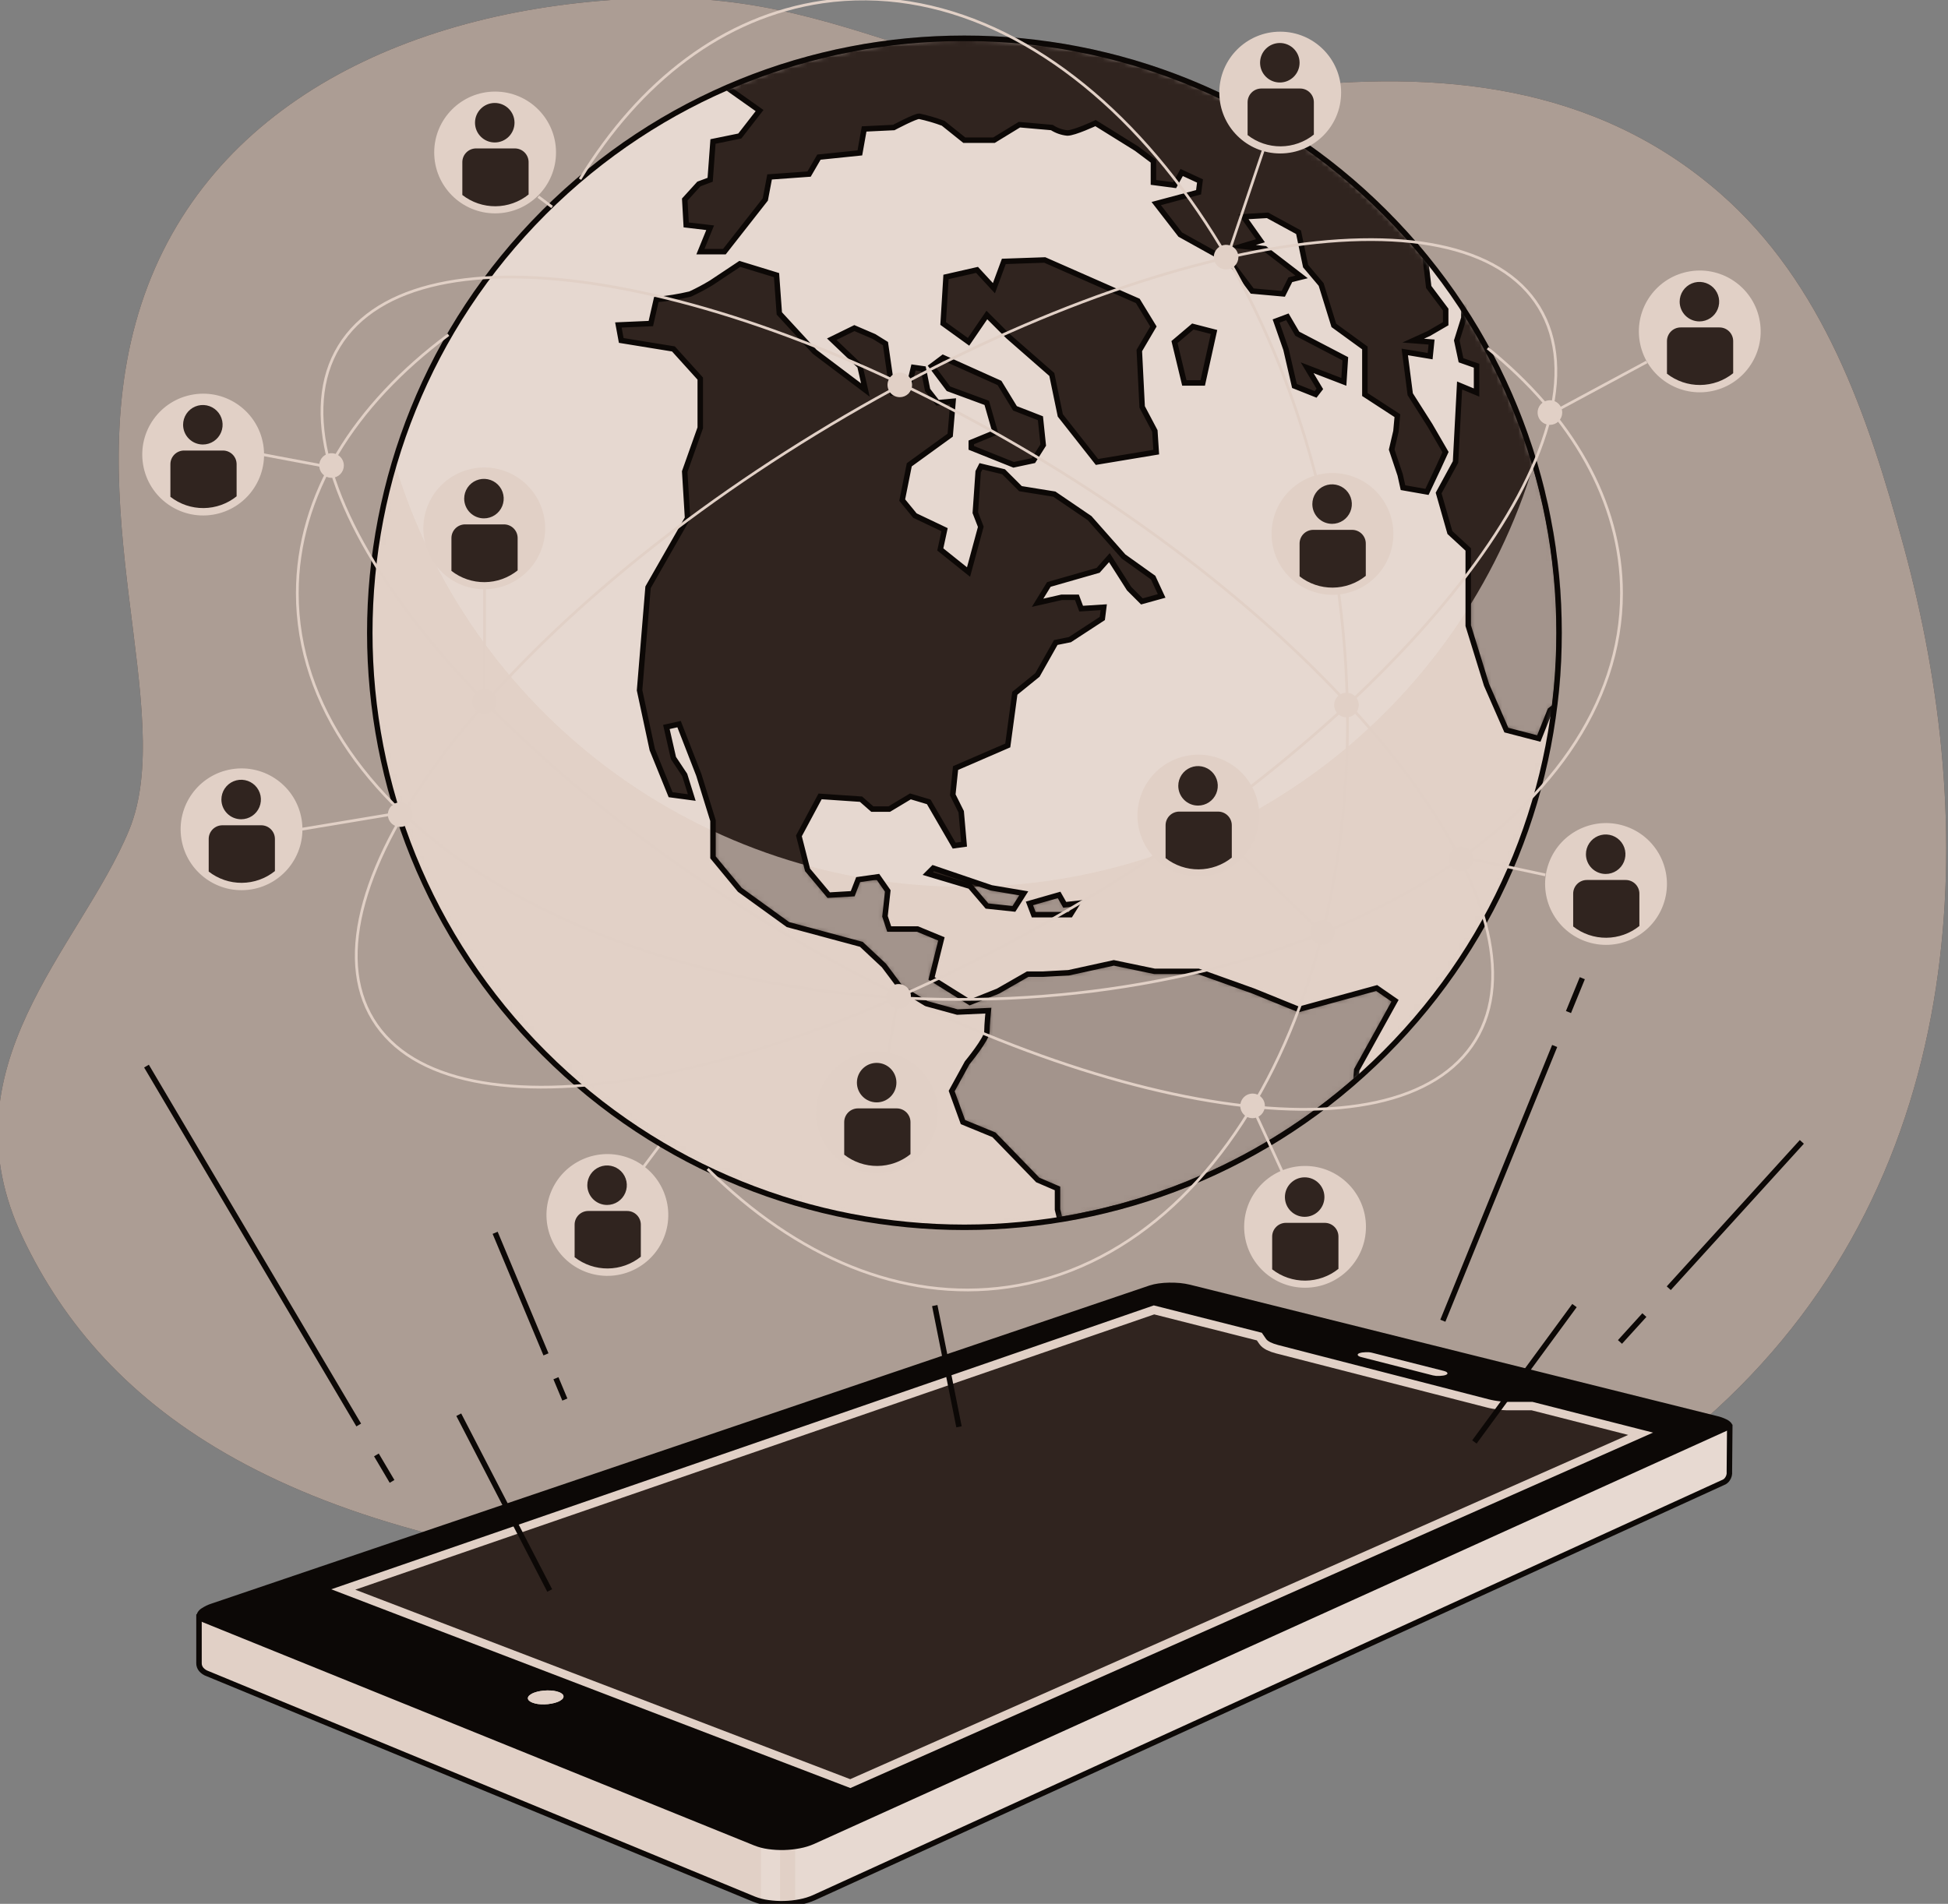 <svg width="356" height="348" viewBox="0 0 356 348" fill="none" xmlns="http://www.w3.org/2000/svg">
<rect x="0" y="0" width="356" height="348" fill="#808080" stroke="none"/>
<g clip-path="url(#clip0_877_1681)">
<path d="M353.801 180.49C357.911 153.49 354.971 125.69 347.801 99.49C341.361 75.98 333.241 51.84 314.341 35.33C291.441 15.33 262.851 12.72 233.831 16.11C176.401 22.8 160.001 -1.8 117.511 -0.31C75.021 1.18 37.751 19.07 25.821 55.6C13.891 92.13 32.531 130.15 23.581 151.76C14.631 173.37 -10.709 195 4.201 226.31C19.111 257.62 51.911 282.22 128.001 288.18C204.091 294.14 270.381 297.13 313.621 257.62C337.001 236.21 349.421 209.23 353.801 180.49Z" fill="#30241F"/>
<path opacity="0.7" d="M353.801 180.49C357.911 153.49 354.971 125.69 347.801 99.49C341.361 75.98 333.241 51.84 314.341 35.33C291.441 15.33 262.851 12.72 233.831 16.11C176.401 22.8 160.001 -1.8 117.511 -0.31C75.021 1.18 37.751 19.07 25.821 55.6C13.891 92.13 32.531 130.15 23.581 151.76C14.631 173.37 -10.709 195 4.201 226.31C19.111 257.62 51.911 282.22 128.001 288.18C204.091 294.14 270.381 297.13 313.621 257.62C337.001 236.21 349.421 209.23 353.801 180.49Z" fill="#E1D0C6"/>
<path d="M316.047 269L316.117 260.8L214.067 236L36.367 295.46V304C36.36 304.411 36.498 304.811 36.758 305.13C37.069 305.495 37.473 305.768 37.928 305.92L137.827 347.15C138.645 347.469 139.498 347.687 140.367 347.8C142.309 348.077 144.283 348.026 146.207 347.65C147.088 347.486 147.947 347.221 148.767 346.86L314.857 271C315.203 270.879 315.498 270.647 315.697 270.34C315.97 269.949 316.094 269.474 316.047 269Z" fill="#E1D0C6"/>
<mask id="mask0_877_1681" style="mask-type:luminance" maskUnits="userSpaceOnUse" x="36" y="236" width="281" height="112">
<path d="M316.047 269L316.117 260.8L214.067 236L36.367 295.46V304C36.36 304.411 36.498 304.811 36.758 305.13C37.069 305.495 37.473 305.768 37.928 305.92L137.827 347.15C138.645 347.469 139.498 347.687 140.367 347.8C142.309 348.077 144.283 348.026 146.207 347.65C147.088 347.486 147.947 347.221 148.767 346.86L314.857 271C315.203 270.879 315.498 270.647 315.697 270.34C315.97 269.949 316.094 269.474 316.047 269Z" fill="white"/>
</mask>
<g mask="url(#mask0_877_1681)">
<path opacity="0.2" d="M315.699 270.36C315.969 269.972 316.093 269.501 316.049 269.03L316.119 260.83L214.069 236L145.309 259V347.76C145.609 347.76 145.919 347.68 146.209 347.62C147.089 347.456 147.949 347.191 148.769 346.83L314.859 271C315.201 270.884 315.496 270.659 315.699 270.36Z" fill="white"/>
<path opacity="0.2" d="M142.558 348.13V334.36H139.078V347.7C140.208 348.028 141.383 348.174 142.558 348.13Z" fill="white"/>
</g>
<path d="M316.047 269L316.117 260.8L214.067 236L36.367 295.46V304C36.36 304.411 36.498 304.811 36.758 305.13C37.069 305.495 37.473 305.768 37.928 305.92L137.827 347.15C138.645 347.469 139.498 347.687 140.367 347.8C142.309 348.077 144.283 348.026 146.207 347.65C147.088 347.486 147.947 347.221 148.767 346.86L314.857 271C315.203 270.879 315.498 270.647 315.697 270.34C315.97 269.949 316.094 269.474 316.047 269Z" stroke="#0C0806" stroke-miterlimit="10"/>
<path d="M263.841 250.61L250.771 247.3C250.577 247.25 250.38 247.216 250.181 247.2C249.971 247.2 249.751 247.2 249.541 247.2C249.34 247.206 249.14 247.223 248.941 247.25C248.774 247.276 248.61 247.316 248.451 247.37C248.34 247.404 248.24 247.466 248.161 247.55C248.145 247.579 248.137 247.612 248.137 247.645C248.137 247.678 248.145 247.711 248.161 247.74C248.208 247.825 248.282 247.892 248.371 247.93C248.509 248.005 248.657 248.059 248.811 248.09L261.881 251.43C262.082 251.475 262.286 251.508 262.491 251.53H263.141C263.345 251.521 263.549 251.501 263.751 251.47C263.918 251.447 264.082 251.407 264.241 251.35C264.346 251.312 264.442 251.25 264.521 251.17C264.539 251.14 264.549 251.106 264.549 251.07C264.549 251.035 264.539 251 264.521 250.97C264.468 250.884 264.391 250.815 264.301 250.77C264.157 250.701 264.006 250.648 263.851 250.61" fill="#E1D0C6"/>
<path d="M302.129 261.9L280.079 256.28H276.469C276.069 256.28 275.679 256.28 275.289 256.28C274.899 256.28 274.509 256.23 274.139 256.18C273.769 256.13 273.389 256.08 273.029 256.02C272.669 255.96 272.339 255.88 272.029 255.8L233.579 245.93L232.799 245.69C232.559 245.6 232.349 245.51 232.159 245.42C231.991 245.333 231.831 245.232 231.679 245.12C231.564 245.032 231.463 244.928 231.379 244.81L230.609 243.69L210.869 238.69L60.539 290.5L155.419 326.83L302.129 261.9Z" fill="#30241F" stroke="#E1D0C6" stroke-width="3" stroke-miterlimit="10"/>
<path d="M316.409 260.13C316.162 259.827 315.847 259.587 315.489 259.43C314.944 259.165 314.37 258.963 313.779 258.83L217.489 234.83C216.884 234.685 216.269 234.581 215.649 234.52C214.984 234.462 214.316 234.439 213.649 234.45C213 234.458 212.352 234.508 211.709 234.6C211.152 234.675 210.604 234.799 210.069 234.97L38.669 293.11C38.036 293.311 37.434 293.597 36.879 293.96C36.503 294.178 36.203 294.506 36.019 294.9C35.955 295.05 35.932 295.215 35.953 295.377C35.974 295.538 36.038 295.692 36.139 295.82C36.444 296.189 36.846 296.466 37.299 296.62L137.839 337.33C138.656 337.652 139.509 337.874 140.379 337.99C142.32 338.267 144.294 338.216 146.219 337.84C147.1 337.676 147.959 337.411 148.779 337.05L315.649 261.49C315.996 261.362 316.294 261.128 316.499 260.82C316.548 260.708 316.565 260.584 316.549 260.463C316.533 260.341 316.485 260.226 316.409 260.13ZM155.409 326.83L60.539 290.5L210.859 238.61L230.599 243.61L231.369 244.73C231.453 244.848 231.554 244.952 231.669 245.04C231.821 245.153 231.981 245.253 232.149 245.34C232.339 245.43 232.549 245.52 232.789 245.61L233.569 245.85L271.999 255.76C272.319 255.84 272.659 255.92 272.999 255.98C273.339 256.04 273.729 256.1 274.109 256.14C274.489 256.18 274.869 256.22 275.259 256.24C275.649 256.26 276.039 256.24 276.439 256.24H280.049L302.099 261.86L155.409 326.83ZM248.149 247.52C248.228 247.436 248.328 247.374 248.439 247.34C248.599 247.286 248.763 247.246 248.929 247.22C249.128 247.193 249.328 247.176 249.529 247.17C249.739 247.17 249.959 247.17 250.169 247.17C250.368 247.186 250.566 247.22 250.759 247.27L263.829 250.58C263.984 250.618 264.135 250.671 264.279 250.74C264.37 250.785 264.446 250.854 264.499 250.94C264.518 250.97 264.527 251.005 264.527 251.04C264.527 251.075 264.518 251.11 264.499 251.14C264.42 251.22 264.325 251.282 264.219 251.32C264.06 251.377 263.896 251.417 263.729 251.44C263.527 251.471 263.323 251.491 263.119 251.5H262.469C262.264 251.478 262.06 251.445 261.859 251.4L248.789 248.06C248.635 248.029 248.487 247.975 248.349 247.9C248.26 247.862 248.186 247.795 248.139 247.71C248.126 247.679 248.121 247.646 248.125 247.613C248.128 247.579 248.14 247.548 248.159 247.52H248.149ZM102.669 310.66C102.435 310.848 102.171 310.997 101.889 311.1C101.523 311.237 101.145 311.337 100.759 311.4C100.347 311.479 99.929 311.522 99.509 311.53C99.101 311.541 98.694 311.521 98.289 311.47C97.947 311.42 97.612 311.333 97.289 311.21C97.045 311.122 96.823 310.983 96.639 310.8C96.58 310.738 96.535 310.664 96.507 310.583C96.48 310.502 96.47 310.415 96.479 310.33C96.528 310.136 96.645 309.966 96.809 309.85C97.041 309.658 97.305 309.509 97.589 309.41C97.955 309.274 98.334 309.173 98.719 309.11C99.129 309.039 99.543 308.999 99.959 308.99C100.363 308.98 100.768 309 101.169 309.05C101.51 309.098 101.845 309.182 102.169 309.3C102.413 309.382 102.636 309.519 102.819 309.7C102.883 309.759 102.932 309.832 102.962 309.914C102.991 309.996 103.001 310.084 102.989 310.17C102.946 310.367 102.832 310.542 102.669 310.66Z" fill="#0C0806"/>
<path d="M102.158 309.3C101.835 309.182 101.499 309.098 101.158 309.05C100.757 309 100.352 308.979 99.948 308.99C99.532 308.999 99.118 309.039 98.708 309.11C98.323 309.173 97.944 309.274 97.578 309.41C97.294 309.509 97.03 309.658 96.798 309.85C96.634 309.966 96.517 310.136 96.468 310.33C96.459 310.415 96.469 310.502 96.496 310.583C96.524 310.664 96.569 310.738 96.628 310.8C96.812 310.982 97.034 311.122 97.278 311.21C97.601 311.333 97.936 311.42 98.278 311.47C98.683 311.521 99.091 311.541 99.498 311.53C99.918 311.522 100.336 311.478 100.748 311.4C101.134 311.337 101.512 311.237 101.878 311.1C102.16 310.997 102.424 310.848 102.658 310.66C102.818 310.54 102.928 310.366 102.968 310.17C102.98 310.084 102.97 309.996 102.941 309.914C102.911 309.832 102.862 309.759 102.798 309.7C102.615 309.519 102.392 309.382 102.148 309.3" fill="#E1D0C6"/>
<path d="M68.789 265.94L71.649 270.78" stroke="#0C0806" stroke-miterlimit="10"/>
<path d="M26.77 194.87L65.559 260.47" stroke="#0C0806" stroke-miterlimit="10"/>
<path d="M101.598 251.92L103.228 255.82" stroke="#0C0806" stroke-miterlimit="10"/>
<path d="M90.488 225.34L99.778 247.56" stroke="#0C0806" stroke-miterlimit="10"/>
<path d="M284.12 191.19L263.68 241.41" stroke="#0C0806" stroke-miterlimit="10"/>
<path d="M289.171 178.8L286.641 184.99" stroke="#0C0806" stroke-miterlimit="10"/>
<path d="M300.511 240.38L296.051 245.29" stroke="#0C0806" stroke-miterlimit="10"/>
<path d="M329.289 208.72L304.969 235.47" stroke="#0C0806" stroke-miterlimit="10"/>
<path d="M83.84 258.59L100.46 290.72" stroke="#0C0806" stroke-miterlimit="10"/>
<path d="M287.739 238.64L269.449 263.57" stroke="#0C0806" stroke-miterlimit="10"/>
<path d="M170.828 238.64L175.258 260.8" stroke="#0C0806" stroke-miterlimit="10"/>
<path d="M90.482 38.75C96.49 38.75 101.362 33.879 101.362 27.87C101.362 21.861 96.49 16.99 90.482 16.99C84.473 16.99 79.602 21.861 79.602 27.87C79.602 33.879 84.473 38.75 90.482 38.75Z" fill="#E1D0C6" stroke="#E1D0C6" stroke-width="0.5" stroke-miterlimit="10"/>
<path d="M94.092 27.13H87.002C86.337 27.13 85.698 27.395 85.227 27.866C84.757 28.336 84.492 28.975 84.492 29.64V35.64C86.226 36.991 88.365 37.717 90.563 37.701C92.761 37.684 94.889 36.927 96.602 35.55V29.69C96.609 29.357 96.549 29.025 96.426 28.715C96.302 28.404 96.119 28.122 95.885 27.883C95.651 27.645 95.372 27.455 95.064 27.326C94.757 27.197 94.426 27.13 94.092 27.13Z" fill="#30241F"/>
<path d="M90.419 26.04C92.412 26.04 94.029 24.424 94.029 22.43C94.029 20.437 92.412 18.82 90.419 18.82C88.425 18.82 86.809 20.437 86.809 22.43C86.809 24.424 88.425 26.04 90.419 26.04Z" fill="#30241F"/>
<path d="M121.134 226.039C123.32 220.442 120.556 214.133 114.959 211.946C109.362 209.759 103.052 212.524 100.866 218.121C98.679 223.718 101.443 230.027 107.04 232.214C112.637 234.401 118.947 231.636 121.134 226.039Z" fill="#E1D0C6" stroke="#E1D0C6" stroke-width="0.5" stroke-miterlimit="10"/>
<path d="M114.612 221.35H107.512C106.849 221.35 106.213 221.613 105.744 222.082C105.275 222.551 105.012 223.187 105.012 223.85V229.8C106.744 231.15 108.881 231.876 111.077 231.859C113.273 231.843 115.4 231.086 117.112 229.71V223.85C117.112 223.187 116.848 222.551 116.379 222.082C115.911 221.613 115.275 221.35 114.612 221.35Z" fill="#30241F"/>
<path d="M110.942 220.25C111.656 220.25 112.354 220.039 112.948 219.642C113.541 219.245 114.004 218.681 114.277 218.022C114.55 217.362 114.622 216.636 114.483 215.936C114.343 215.236 114 214.592 113.495 214.088C112.99 213.583 112.347 213.239 111.646 213.1C110.946 212.96 110.22 213.032 109.561 213.305C108.901 213.578 108.337 214.041 107.94 214.635C107.544 215.228 107.332 215.926 107.332 216.64C107.332 217.114 107.425 217.584 107.607 218.022C107.788 218.46 108.054 218.858 108.389 219.193C108.725 219.528 109.123 219.794 109.561 219.975C109.999 220.157 110.468 220.25 110.942 220.25Z" fill="#30241F"/>
<path d="M253.09 192.506C295.529 150.068 295.529 81.262 253.09 38.824C210.652 -3.615 141.846 -3.615 99.408 38.824C56.969 81.262 56.969 150.068 99.408 192.506C141.846 234.945 210.652 234.945 253.09 192.506Z" fill="#E1D0C6"/>
<mask id="mask1_877_1681" style="mask-type:luminance" maskUnits="userSpaceOnUse" x="67" y="6" width="218" height="219">
<path d="M253.09 192.506C295.529 150.068 295.529 81.262 253.09 38.824C210.652 -3.615 141.846 -3.615 99.408 38.824C56.969 81.262 56.969 150.068 99.408 192.506C141.846 234.945 210.652 234.945 253.09 192.506Z" fill="white"/>
</mask>
<g mask="url(#mask1_877_1681)">
<path opacity="0.18" d="M253.09 192.506C295.529 150.068 295.529 81.262 253.09 38.824C210.652 -3.615 141.846 -3.615 99.408 38.824C56.969 81.262 56.969 150.068 99.408 192.506C141.846 234.945 210.652 234.945 253.09 192.506Z" fill="white"/>
<path opacity="0.86" d="M176.252 162.09C152.861 162.088 130.093 154.541 111.332 140.571C92.571 126.6 78.817 106.95 72.112 84.54C67.276 100.76 66.296 117.885 69.249 134.55C72.202 151.216 79.007 166.961 89.122 180.532C99.237 194.102 112.382 205.122 127.509 212.714C142.636 220.305 159.327 224.259 176.252 224.259C193.177 224.259 209.868 220.305 224.996 212.714C240.123 205.122 253.267 194.102 263.382 180.532C273.497 166.961 280.302 151.216 283.255 134.55C286.208 117.885 285.228 100.76 280.392 84.54C273.686 106.949 259.931 126.598 241.17 140.569C222.409 154.539 199.643 162.087 176.252 162.09Z" fill="#E1D0C6"/>
<path d="M172.342 65.36L182.662 70L185.492 74.64L190.142 76.45L190.652 81.35L188.852 84.19L185.242 84.96L177.502 81.86V80.86L181.882 79.06L180.332 73.64L173.332 71.06L170.242 66.94L172.342 65.36ZM237.342 184.51L229.092 181.16L219.002 177.55H211.002L203.552 176L195.292 177.81L190.652 178.06H187.812L182.402 181.16L177.242 183.22L170.242 178.84L172.042 171.62L167.662 169.81H162.502L161.732 167.49L162.242 162.85L160.442 160.27L156.832 160.78L155.832 163.36L151.452 163.62L147.582 159L146.002 152.79L149.872 145.57L157.352 146.08L159.412 147.89H162.512L166.382 145.57L169.732 146.57L174.372 154.57L176.182 154.32L175.662 148.38L174.122 145.29L174.632 140.39L184.172 136.26L185.462 126.72L189.592 123.37L192.942 117.44L195.522 116.92L201.452 113.05L201.712 110.99L197.582 111.25L196.812 109.18H194.002L189.622 110.18L191.682 106.83L200.682 104.25L202.742 101.93L206.352 107.6L208.682 109.93L212.292 108.93L210.742 105.58L205.322 101.71L199.132 94.71L192.682 90.32L186.492 89.32L183.402 86.23L179.272 85.23L178.762 86.23L178.242 93.71L179.242 96.29L177.002 104.56L171.842 100.43L172.622 96.82L167.202 94.24L164.882 91.41L166.172 84.96L173.652 79.54L174.172 73.35L171.332 73.61L169.522 71.29L168.752 67.42L166.942 67.16L165.942 71.29L163.112 71.81L161.822 62.81L159.752 61.52L156.142 59.97L152.002 62L157.152 66.91L158.152 71.29L148.872 64.29L142.422 57.29L141.912 50.29L135.202 48.23L130.002 51.69C128.752 52.449 127.459 53.137 126.132 53.75C124.096 54.236 122.027 54.57 119.942 54.75L118.942 59.14L113.012 59.4L113.532 62.23L123.072 63.78L127.972 69.2V78.2L125.132 86.2L125.652 94.71L118.432 107.35L116.882 126.17L119.202 137.01L122.552 145.26L126.422 145.78L125.132 141.65L123.072 138.55L121.782 132.88L124.102 132.36L127.712 141.65L130.302 150V156.71L135.202 162.64L144.002 169L157.412 172.61L161.542 176.48L164.632 180.6L169.272 183.44L174.952 184.99L180.622 184.73C180.622 184.73 180.362 187.31 180.362 188.6C180.362 189.89 176.752 194.27 176.752 194.27L173.922 199.43L175.982 205.1L181.652 207.43L189.652 215.68L193.262 217.23V221.09L193.712 222.9C213.775 219.655 232.52 210.829 247.802 197.43L247.942 195.56L254.942 182.92L251.592 180.6L237.342 184.51ZM264.172 82.64L261.332 77.74L257.722 72.06L256.722 64.33L261.362 65.1L261.622 62.52L258.262 62.26L261.102 60.97L264.202 59.17V56.59L261.102 52.46L260.442 46.91C245.445 28.565 224.869 15.619 201.84 10.039C178.812 4.46 154.592 6.553 132.862 16L138.812 20.21L135.202 24.86L130.302 25.86L129.782 32.86L127.722 33.63L125.142 36.47L125.402 41.11L129.782 41.63L128.002 46H132.382L139.862 36.46L140.642 32.34L147.862 31.82L149.662 28.72L157.142 27.95L157.922 23.57L163.332 23.31C163.332 23.31 167.202 21.25 167.982 21.25C169.471 21.571 170.934 21.999 172.362 22.53L176.232 25.63H181.642L186.292 22.79L192.222 23.31C193.075 23.865 194.049 24.208 195.062 24.31C196.352 24.31 200.212 22.5 200.212 22.5L207.692 27.15L210.792 29.47V33.34L214.662 33.85L215.952 31.53L219.302 33.08L219.042 35.14L211.302 37.21L215.692 42.88L224.972 48.04L228.842 53.2L234.522 53.71L235.812 51.13L237.872 50.62L231.162 45.46L227.002 45L230.352 44L227.252 39.62L231.642 39.36L237.312 42.45L238.602 48.64L241.442 52L243.762 59.48L249.432 63.6V72.11L255.372 75.98L255.112 78.82L254.332 82.17L255.882 86.81L256.402 89.14L260.782 89.91L262.852 85.52L264.172 82.64ZM267.522 56.64V58.12L266.232 62.24L267.002 65.85L269.842 66.85V71.75L266.742 70.46L266.002 84.44L262.912 90.12L264.972 97.34L268.322 100.43V114.36L271.672 125.19L275.292 133.45L281.222 134.99L283.282 129.83L284.122 129.18C284.68 124.698 284.96 120.187 284.962 115.67C284.982 94.725 278.92 74.225 267.512 56.66L267.522 56.64ZM207.932 55L190.932 47.52L183.452 47.78L181.642 52.68L178.552 49.33L172.882 50.62L172.362 59.13L177.002 62.48L180.352 57.58L184.222 61.45L192.222 68.45L193.772 75.93L200.472 84.44L211.302 82.64L211.052 78.77L208.732 74.38L208.212 64.07L210.792 59.68L207.932 55ZM221.862 60.68L217.992 59.68L214.642 62.52L216.442 70H219.802L221.862 60.68ZM245.862 65.58L237.082 61L235.272 57.91L233.212 58.68L235.012 63.84L236.562 70.55L240.432 72.09L241.202 71.09L238.882 67.22L245.592 69.8L245.862 65.58ZM170.552 158.68L169.552 159.68L177.292 162L180.382 165.61L185.292 166.13L187.092 163.29L181.162 162.29L170.552 158.68ZM193.552 163.58L188.132 165.13L188.912 167.19H195.612L196.902 165.13L194.582 165.39L193.552 163.58Z" fill="#30241F"/>
<mask id="mask2_877_1681" style="mask-type:luminance" maskUnits="userSpaceOnUse" x="113" y="6" width="172" height="217">
<path d="M172.342 65.36L182.662 70L185.492 74.64L190.142 76.45L190.652 81.35L188.852 84.19L185.242 84.96L177.502 81.86V80.86L181.882 79.06L180.332 73.64L173.332 71.06L170.242 66.94L172.342 65.36ZM237.342 184.51L229.092 181.16L219.002 177.55H211.002L203.552 176L195.292 177.81L190.652 178.06H187.812L182.402 181.16L177.242 183.22L170.242 178.84L172.042 171.62L167.662 169.81H162.502L161.732 167.49L162.242 162.85L160.442 160.27L156.832 160.78L155.832 163.36L151.452 163.62L147.582 159L146.002 152.79L149.872 145.57L157.352 146.08L159.412 147.89H162.512L166.382 145.57L169.732 146.57L174.372 154.57L176.182 154.32L175.662 148.38L174.122 145.29L174.632 140.39L184.172 136.26L185.462 126.72L189.592 123.37L192.942 117.44L195.522 116.92L201.452 113.05L201.712 110.99L197.582 111.25L196.812 109.18H194.002L189.622 110.18L191.682 106.83L200.682 104.25L202.742 101.93L206.352 107.6L208.682 109.93L212.292 108.93L210.742 105.58L205.322 101.71L199.132 94.71L192.682 90.32L186.492 89.32L183.402 86.23L179.272 85.23L178.762 86.23L178.242 93.71L179.242 96.29L177.002 104.56L171.842 100.43L172.622 96.82L167.202 94.24L164.882 91.41L166.172 84.96L173.652 79.54L174.172 73.35L171.332 73.61L169.522 71.29L168.752 67.42L166.942 67.16L165.942 71.29L163.112 71.81L161.822 62.81L159.752 61.52L156.142 59.97L152.002 62L157.152 66.91L158.152 71.29L148.872 64.29L142.422 57.29L141.912 50.29L135.202 48.23L130.002 51.69C128.752 52.449 127.459 53.137 126.132 53.75C124.096 54.236 122.027 54.57 119.942 54.75L118.942 59.14L113.012 59.4L113.532 62.23L123.072 63.78L127.972 69.2V78.2L125.132 86.2L125.652 94.71L118.432 107.35L116.882 126.17L119.202 137.01L122.552 145.26L126.422 145.78L125.132 141.65L123.072 138.55L121.782 132.88L124.102 132.36L127.712 141.65L130.302 150V156.71L135.202 162.64L144.002 169L157.412 172.61L161.542 176.48L164.632 180.6L169.272 183.44L174.952 184.99L180.622 184.73C180.622 184.73 180.362 187.31 180.362 188.6C180.362 189.89 176.752 194.27 176.752 194.27L173.922 199.43L175.982 205.1L181.652 207.43L189.652 215.68L193.262 217.23V221.09L193.712 222.9C213.775 219.655 232.52 210.829 247.802 197.43L247.942 195.56L254.942 182.92L251.592 180.6L237.342 184.51ZM264.172 82.64L261.332 77.74L257.722 72.06L256.722 64.33L261.362 65.1L261.622 62.52L258.262 62.26L261.102 60.97L264.202 59.17V56.59L261.102 52.46L260.442 46.91C245.445 28.565 224.869 15.619 201.84 10.039C178.812 4.46 154.592 6.553 132.862 16L138.812 20.21L135.202 24.86L130.302 25.86L129.782 32.86L127.722 33.63L125.142 36.47L125.402 41.11L129.782 41.63L128.002 46H132.382L139.862 36.46L140.642 32.34L147.862 31.82L149.662 28.72L157.142 27.95L157.922 23.57L163.332 23.31C163.332 23.31 167.202 21.25 167.982 21.25C169.471 21.571 170.934 21.999 172.362 22.53L176.232 25.63H181.642L186.292 22.79L192.222 23.31C193.075 23.865 194.049 24.208 195.062 24.31C196.352 24.31 200.212 22.5 200.212 22.5L207.692 27.15L210.792 29.47V33.34L214.662 33.85L215.952 31.53L219.302 33.08L219.042 35.14L211.302 37.21L215.692 42.88L224.972 48.04L228.842 53.2L234.522 53.71L235.812 51.13L237.872 50.62L231.162 45.46L227.002 45L230.352 44L227.252 39.62L231.642 39.36L237.312 42.45L238.602 48.64L241.442 52L243.762 59.48L249.432 63.6V72.11L255.372 75.98L255.112 78.82L254.332 82.17L255.882 86.81L256.402 89.14L260.782 89.91L262.852 85.52L264.172 82.64ZM267.522 56.64V58.12L266.232 62.24L267.002 65.85L269.842 66.85V71.75L266.742 70.46L266.002 84.44L262.912 90.12L264.972 97.34L268.322 100.43V114.36L271.672 125.19L275.292 133.45L281.222 134.99L283.282 129.83L284.122 129.18C284.68 124.698 284.96 120.187 284.962 115.67C284.982 94.725 278.92 74.225 267.512 56.66L267.522 56.64ZM207.932 55L190.932 47.52L183.452 47.78L181.642 52.68L178.552 49.33L172.882 50.62L172.362 59.13L177.002 62.48L180.352 57.58L184.222 61.45L192.222 68.45L193.772 75.93L200.472 84.44L211.302 82.64L211.052 78.77L208.732 74.38L208.212 64.07L210.792 59.68L207.932 55ZM221.862 60.68L217.992 59.68L214.642 62.52L216.442 70H219.802L221.862 60.68ZM245.862 65.58L237.082 61L235.272 57.91L233.212 58.68L235.012 63.84L236.562 70.55L240.432 72.09L241.202 71.09L238.882 67.22L245.592 69.8L245.862 65.58ZM170.552 158.68L169.552 159.68L177.292 162L180.382 165.61L185.292 166.13L187.092 163.29L181.162 162.29L170.552 158.68ZM193.552 163.58L188.132 165.13L188.912 167.19H195.612L196.902 165.13L194.582 165.39L193.552 163.58Z" fill="white"/>
</mask>
<g mask="url(#mask2_877_1681)">
<path opacity="0.65" d="M176.252 162.09C152.861 162.088 130.093 154.541 111.332 140.571C92.571 126.6 78.817 106.95 72.112 84.54C67.276 100.76 66.296 117.885 69.249 134.55C72.202 151.216 79.007 166.961 89.122 180.532C99.237 194.102 112.382 205.122 127.509 212.714C142.636 220.305 159.327 224.259 176.252 224.259C193.177 224.259 209.868 220.305 224.996 212.714C240.123 205.122 253.267 194.102 263.382 180.532C273.497 166.961 280.302 151.216 283.255 134.55C286.208 117.885 285.228 100.76 280.392 84.54C273.686 106.949 259.931 126.598 241.17 140.569C222.409 154.539 199.643 162.087 176.252 162.09Z" fill="#E1D0C6"/>
</g>
<path d="M172.342 65.36L182.662 70L185.492 74.64L190.142 76.45L190.652 81.35L188.852 84.19L185.242 84.96L177.502 81.86V80.86L181.882 79.06L180.332 73.64L173.332 71.06L170.242 66.94L172.342 65.36ZM237.342 184.51L229.092 181.16L219.002 177.55H211.002L203.552 176L195.292 177.81L190.652 178.06H187.812L182.402 181.16L177.242 183.22L170.242 178.84L172.042 171.62L167.662 169.81H162.502L161.732 167.49L162.242 162.85L160.442 160.27L156.832 160.78L155.832 163.36L151.452 163.62L147.582 159L146.002 152.79L149.872 145.57L157.352 146.08L159.412 147.89H162.512L166.382 145.57L169.732 146.57L174.372 154.57L176.182 154.32L175.662 148.38L174.122 145.29L174.632 140.39L184.172 136.26L185.462 126.72L189.592 123.37L192.942 117.44L195.522 116.92L201.452 113.05L201.712 110.99L197.582 111.25L196.812 109.18H194.002L189.622 110.18L191.682 106.83L200.682 104.25L202.742 101.93L206.352 107.6L208.682 109.93L212.292 108.93L210.742 105.58L205.322 101.71L199.132 94.71L192.682 90.32L186.492 89.32L183.402 86.23L179.272 85.23L178.762 86.23L178.242 93.71L179.242 96.29L177.002 104.56L171.842 100.43L172.622 96.82L167.202 94.24L164.882 91.41L166.172 84.96L173.652 79.54L174.172 73.35L171.332 73.61L169.522 71.29L168.752 67.42L166.942 67.16L165.942 71.29L163.112 71.81L161.822 62.81L159.752 61.52L156.142 59.97L152.002 62L157.152 66.91L158.152 71.29L148.872 64.29L142.422 57.29L141.912 50.29L135.202 48.23L130.002 51.69C128.752 52.449 127.459 53.137 126.132 53.75C124.096 54.236 122.027 54.57 119.942 54.75L118.942 59.14L113.012 59.4L113.532 62.23L123.072 63.78L127.972 69.2V78.2L125.132 86.2L125.652 94.71L118.432 107.35L116.882 126.17L119.202 137.01L122.552 145.26L126.422 145.78L125.132 141.65L123.072 138.55L121.782 132.88L124.102 132.36L127.712 141.65L130.302 150V156.71L135.202 162.64L144.002 169L157.412 172.61L161.542 176.48L164.632 180.6L169.272 183.44L174.952 184.99L180.622 184.73C180.622 184.73 180.362 187.31 180.362 188.6C180.362 189.89 176.752 194.27 176.752 194.27L173.922 199.43L175.982 205.1L181.652 207.43L189.652 215.68L193.262 217.23V221.09L193.712 222.9C213.775 219.655 232.52 210.829 247.802 197.43L247.942 195.56L254.942 182.92L251.592 180.6L237.342 184.51ZM264.172 82.64L261.332 77.74L257.722 72.06L256.722 64.33L261.362 65.1L261.622 62.52L258.262 62.26L261.102 60.97L264.202 59.17V56.59L261.102 52.46L260.442 46.91C245.445 28.565 224.869 15.619 201.84 10.039C178.812 4.46 154.592 6.553 132.862 16L138.812 20.21L135.202 24.86L130.302 25.86L129.782 32.86L127.722 33.63L125.142 36.47L125.402 41.11L129.782 41.63L128.002 46H132.382L139.862 36.46L140.642 32.34L147.862 31.82L149.662 28.72L157.142 27.95L157.922 23.57L163.332 23.31C163.332 23.31 167.202 21.25 167.982 21.25C169.471 21.571 170.934 21.999 172.362 22.53L176.232 25.63H181.642L186.292 22.79L192.222 23.31C193.075 23.865 194.049 24.208 195.062 24.31C196.352 24.31 200.212 22.5 200.212 22.5L207.692 27.15L210.792 29.47V33.34L214.662 33.85L215.952 31.53L219.302 33.08L219.042 35.14L211.302 37.21L215.692 42.88L224.972 48.04L228.842 53.2L234.522 53.71L235.812 51.13L237.872 50.62L231.162 45.46L227.002 45L230.352 44L227.252 39.62L231.642 39.36L237.312 42.45L238.602 48.64L241.442 52L243.762 59.48L249.432 63.6V72.11L255.372 75.98L255.112 78.82L254.332 82.17L255.882 86.81L256.402 89.14L260.782 89.91L262.852 85.52L264.172 82.64ZM267.522 56.64V58.12L266.232 62.24L267.002 65.85L269.842 66.85V71.75L266.742 70.46L266.002 84.44L262.912 90.12L264.972 97.34L268.322 100.43V114.36L271.672 125.19L275.292 133.45L281.222 134.99L283.282 129.83L284.122 129.18C284.68 124.698 284.96 120.187 284.962 115.67C284.982 94.725 278.92 74.225 267.512 56.66L267.522 56.64ZM207.932 55L190.932 47.52L183.452 47.78L181.642 52.68L178.552 49.33L172.882 50.62L172.362 59.13L177.002 62.48L180.352 57.58L184.222 61.45L192.222 68.45L193.772 75.93L200.472 84.44L211.302 82.64L211.052 78.77L208.732 74.38L208.212 64.07L210.792 59.68L207.932 55ZM221.862 60.68L217.992 59.68L214.642 62.52L216.442 70H219.802L221.862 60.68ZM245.862 65.58L237.082 61L235.272 57.91L233.212 58.68L235.012 63.84L236.562 70.55L240.432 72.09L241.202 71.09L238.882 67.22L245.592 69.8L245.862 65.58ZM170.552 158.68L169.552 159.68L177.292 162L180.382 165.61L185.292 166.13L187.092 163.29L181.162 162.29L170.552 158.68ZM193.552 163.58L188.132 165.13L188.912 167.19H195.612L196.902 165.13L194.582 165.39L193.552 163.58Z" stroke="#0C0806" stroke-miterlimit="10"/>
</g>
<path d="M253.09 192.506C295.529 150.068 295.529 81.262 253.09 38.824C210.652 -3.615 141.846 -3.615 99.408 38.824C56.969 81.262 56.969 150.068 99.408 192.506C141.846 234.945 210.652 234.945 253.09 192.506Z" stroke="#0C0806" stroke-miterlimit="10"/>
<path d="M312.385 71.318C318.315 70.352 322.34 64.761 321.374 58.831C320.408 52.9 314.818 48.875 308.887 49.841C302.956 50.807 298.931 56.398 299.897 62.328C300.863 68.259 306.454 72.284 312.385 71.318Z" fill="#E1D0C6" stroke="#E1D0C6" stroke-width="0.5" stroke-miterlimit="10"/>
<path d="M314.241 59.85H307.141C306.811 59.85 306.486 59.915 306.182 60.041C305.878 60.168 305.602 60.353 305.369 60.586C305.137 60.819 304.953 61.096 304.828 61.4C304.703 61.705 304.639 62.031 304.641 62.36V68.31C306.373 69.66 308.51 70.386 310.706 70.369C312.902 70.353 315.029 69.596 316.741 68.22V62.36C316.742 62.031 316.678 61.705 316.553 61.4C316.428 61.096 316.244 60.819 316.012 60.586C315.78 60.353 315.504 60.168 315.2 60.041C314.896 59.915 314.57 59.85 314.241 59.85Z" fill="#30241F"/>
<path d="M310.571 58.75C311.285 58.75 311.983 58.538 312.577 58.142C313.17 57.745 313.633 57.181 313.906 56.522C314.179 55.862 314.251 55.136 314.112 54.436C313.972 53.736 313.628 53.093 313.124 52.588C312.619 52.083 311.975 51.739 311.275 51.6C310.575 51.46 309.849 51.532 309.189 51.805C308.53 52.078 307.966 52.541 307.569 53.135C307.173 53.728 306.961 54.426 306.961 55.14C306.961 55.614 307.054 56.084 307.236 56.522C307.417 56.96 307.683 57.358 308.018 57.693C308.353 58.028 308.751 58.294 309.189 58.475C309.627 58.657 310.097 58.75 310.571 58.75Z" fill="#30241F"/>
<path d="M233.962 27.8C239.971 27.8 244.842 22.929 244.842 16.92C244.842 10.911 239.971 6.04 233.962 6.04C227.953 6.04 223.082 10.911 223.082 16.92C223.082 22.929 227.953 27.8 233.962 27.8Z" fill="#E1D0C6" stroke="#E1D0C6" stroke-width="0.5" stroke-miterlimit="10"/>
<path d="M237.56 16.18H230.47C229.811 16.191 229.183 16.46 228.721 16.929C228.259 17.399 228 18.031 228 18.69V24.69C229.734 26.041 231.873 26.767 234.071 26.75C236.268 26.734 238.396 25.976 240.11 24.6V18.69C240.11 18.357 240.044 18.027 239.915 17.72C239.787 17.413 239.598 17.134 239.361 16.901C239.123 16.667 238.842 16.483 238.533 16.36C238.224 16.236 237.893 16.175 237.56 16.18Z" fill="#30241F"/>
<path d="M233.891 15.08C235.885 15.08 237.501 13.464 237.501 11.47C237.501 9.477 235.885 7.86 233.891 7.86C231.898 7.86 230.281 9.477 230.281 11.47C230.281 13.464 231.898 15.08 233.891 15.08Z" fill="#30241F"/>
<path d="M38.877 93.829C44.808 92.863 48.832 87.272 47.867 81.341C46.901 75.411 41.31 71.386 35.379 72.352C29.448 73.318 25.424 78.908 26.39 84.839C27.355 90.77 32.946 94.795 38.877 93.829Z" fill="#E1D0C6" stroke="#E1D0C6" stroke-width="0.5" stroke-miterlimit="10"/>
<path d="M40.741 82.35H33.641C33.312 82.35 32.986 82.415 32.682 82.541C32.378 82.668 32.102 82.853 31.869 83.086C31.637 83.319 31.453 83.596 31.328 83.9C31.203 84.205 31.139 84.531 31.141 84.86V90.81C32.873 92.16 35.01 92.886 37.206 92.869C39.402 92.853 41.529 92.096 43.241 90.72V84.86C43.242 84.531 43.178 84.205 43.053 83.9C42.928 83.596 42.744 83.319 42.512 83.086C42.28 82.853 42.004 82.668 41.7 82.541C41.396 82.415 41.07 82.35 40.741 82.35Z" fill="#30241F"/>
<path d="M37.071 81.25C37.785 81.25 38.483 81.038 39.077 80.642C39.67 80.245 40.133 79.681 40.406 79.022C40.679 78.362 40.751 77.636 40.612 76.936C40.472 76.236 40.129 75.593 39.624 75.088C39.119 74.583 38.475 74.239 37.775 74.1C37.075 73.96 36.349 74.032 35.69 74.305C35.03 74.578 34.466 75.041 34.069 75.635C33.673 76.228 33.461 76.926 33.461 77.64C33.461 78.598 33.841 79.516 34.518 80.193C35.195 80.87 36.114 81.25 37.071 81.25Z" fill="#30241F"/>
<path d="M45.889 162.323C51.819 161.357 55.844 155.766 54.878 149.835C53.912 143.905 48.322 139.88 42.391 140.846C36.46 141.812 32.435 147.403 33.401 153.333C34.367 159.264 39.958 163.289 45.889 162.323Z" fill="#E1D0C6" stroke="#E1D0C6" stroke-width="0.5" stroke-miterlimit="10"/>
<path d="M47.741 150.85H40.641C40.312 150.85 39.986 150.915 39.682 151.041C39.378 151.168 39.102 151.353 38.869 151.586C38.637 151.819 38.453 152.096 38.328 152.4C38.203 152.705 38.139 153.031 38.141 153.36V159.31C39.873 160.66 42.01 161.386 44.206 161.369C46.402 161.353 48.529 160.596 50.241 159.22V153.36C50.242 153.031 50.178 152.705 50.053 152.4C49.928 152.096 49.744 151.819 49.512 151.586C49.28 151.353 49.004 151.168 48.7 151.041C48.396 150.915 48.07 150.85 47.741 150.85Z" fill="#30241F"/>
<path d="M44.071 149.75C44.785 149.75 45.483 149.539 46.077 149.142C46.67 148.745 47.133 148.181 47.406 147.522C47.679 146.862 47.751 146.136 47.612 145.436C47.472 144.736 47.129 144.092 46.624 143.588C46.119 143.083 45.475 142.739 44.775 142.6C44.075 142.46 43.349 142.532 42.69 142.805C42.03 143.078 41.466 143.541 41.069 144.135C40.673 144.728 40.461 145.426 40.461 146.14C40.461 147.098 40.841 148.016 41.518 148.693C42.195 149.37 43.114 149.75 44.071 149.75Z" fill="#30241F"/>
<path d="M98.624 100.565C100.825 94.974 98.077 88.657 92.486 86.456C86.895 84.254 80.578 87.002 78.376 92.594C76.175 98.185 78.923 104.502 84.514 106.703C90.105 108.904 96.422 106.156 98.624 100.565Z" fill="#E1D0C6" stroke="#E1D0C6" stroke-width="0.5" stroke-miterlimit="10"/>
<path d="M92.11 95.85H85C84.337 95.85 83.701 96.114 83.232 96.582C82.763 97.051 82.5 97.687 82.5 98.35V104.35C84.232 105.7 86.37 106.426 88.566 106.409C90.762 106.393 92.888 105.636 94.6 104.26V98.4C94.607 98.068 94.547 97.739 94.425 97.43C94.303 97.122 94.121 96.841 93.889 96.603C93.657 96.366 93.381 96.177 93.075 96.048C92.77 95.919 92.442 95.851 92.11 95.85Z" fill="#30241F"/>
<path d="M88.442 94.75C89.156 94.75 89.854 94.538 90.448 94.142C91.041 93.745 91.504 93.181 91.777 92.522C92.05 91.862 92.122 91.136 91.983 90.436C91.843 89.736 91.5 89.093 90.995 88.588C90.49 88.083 89.847 87.739 89.146 87.6C88.446 87.46 87.72 87.532 87.061 87.805C86.401 88.078 85.837 88.541 85.44 89.135C85.044 89.728 84.832 90.426 84.832 91.14C84.832 91.614 84.925 92.084 85.107 92.522C85.288 92.96 85.554 93.358 85.889 93.693C86.225 94.028 86.623 94.294 87.061 94.475C87.499 94.657 87.968 94.75 88.442 94.75Z" fill="#30241F"/>
<path d="M160.271 214.21C166.279 214.21 171.151 209.339 171.151 203.33C171.151 197.321 166.279 192.45 160.271 192.45C154.262 192.45 149.391 197.321 149.391 203.33C149.391 209.339 154.262 214.21 160.271 214.21Z" fill="#E1D0C6" stroke="#E1D0C6" stroke-width="0.5" stroke-miterlimit="10"/>
<path d="M163.881 202.6H156.791C156.126 202.6 155.487 202.865 155.016 203.335C154.546 203.806 154.281 204.444 154.281 205.11V211.06C156.015 212.411 158.154 213.137 160.352 213.12C162.55 213.104 164.678 212.346 166.391 210.97V205.11C166.391 204.444 166.127 203.806 165.656 203.335C165.185 202.865 164.547 202.6 163.881 202.6Z" fill="#30241F"/>
<path d="M160.212 201.5C162.205 201.5 163.822 199.884 163.822 197.89C163.822 195.897 162.205 194.28 160.212 194.28C158.218 194.28 156.602 195.897 156.602 197.89C156.602 199.884 158.218 201.5 160.212 201.5Z" fill="#30241F"/>
<path d="M238.501 235.13C244.51 235.13 249.381 230.259 249.381 224.25C249.381 218.241 244.51 213.37 238.501 213.37C232.492 213.37 227.621 218.241 227.621 224.25C227.621 230.259 232.492 235.13 238.501 235.13Z" fill="#E1D0C6" stroke="#E1D0C6" stroke-width="0.5" stroke-miterlimit="10"/>
<path d="M242.102 223.52H235.002C234.338 223.52 233.701 223.783 233.231 224.252C232.76 224.72 232.495 225.356 232.492 226.02V232.02C234.226 233.371 236.365 234.097 238.563 234.08C240.761 234.064 242.889 233.306 244.602 231.93V226C244.597 225.34 244.331 224.71 243.863 224.245C243.395 223.781 242.762 223.52 242.102 223.52Z" fill="#30241F"/>
<path d="M238.43 222.42C240.424 222.42 242.04 220.804 242.04 218.81C242.04 216.816 240.424 215.2 238.43 215.2C236.437 215.2 234.82 216.816 234.82 218.81C234.82 220.804 236.437 222.42 238.43 222.42Z" fill="#30241F"/>
<path d="M303.717 165.332C305.789 159.692 302.898 153.439 297.258 151.366C291.618 149.293 285.365 152.185 283.292 157.825C281.219 163.465 284.111 169.718 289.751 171.79C295.391 173.863 301.644 170.972 303.717 165.332Z" fill="#E1D0C6" stroke="#E1D0C6" stroke-width="0.5" stroke-miterlimit="10"/>
<path d="M297.11 160.85H290C289.337 160.85 288.701 161.113 288.232 161.582C287.763 162.051 287.5 162.687 287.5 163.35V169.35C289.232 170.7 291.37 171.426 293.566 171.409C295.762 171.393 297.888 170.636 299.6 169.26V163.4C299.607 163.068 299.547 162.739 299.425 162.43C299.303 162.122 299.121 161.841 298.889 161.603C298.657 161.366 298.381 161.177 298.075 161.048C297.77 160.919 297.442 160.851 297.11 160.85Z" fill="#30241F"/>
<path d="M293.442 159.75C294.156 159.75 294.854 159.539 295.448 159.142C296.041 158.745 296.504 158.181 296.777 157.522C297.05 156.862 297.122 156.136 296.983 155.436C296.843 154.736 296.5 154.092 295.995 153.588C295.49 153.083 294.847 152.739 294.146 152.6C293.446 152.46 292.72 152.532 292.061 152.805C291.401 153.078 290.837 153.541 290.44 154.135C290.044 154.728 289.832 155.426 289.832 156.14C289.832 157.098 290.212 158.016 290.889 158.693C291.566 159.37 292.485 159.75 293.442 159.75Z" fill="#30241F"/>
<path d="M271.862 63.64C287.222 76.09 296.332 91.64 296.332 108.42C296.332 149.42 242.162 182.68 175.332 182.68C108.502 182.68 54.332 149.43 54.332 108.42C54.332 90.48 64.702 74.03 81.962 61.19" stroke="#E1D0C6" stroke-width="0.5" stroke-miterlimit="10"/>
<path d="M106 32.75C116.89 14.9 132.2 3 150.34 0.35C192.96 -5.79 235.07 41.82 244.41 106.69C253.75 171.56 226.78 229.12 184.17 235.26C164.77 238.05 145.47 229.71 129.32 213.67" stroke="#E1D0C6" stroke-width="0.5" stroke-miterlimit="10"/>
<path d="M269.646 190.134C283.808 166.95 248.803 119.759 191.459 84.729C134.116 49.699 76.149 40.095 61.987 63.279C47.825 86.462 82.83 133.653 140.173 168.683C197.517 203.713 255.483 213.317 269.646 190.134Z" stroke="#E1D0C6" stroke-width="0.5" stroke-miterlimit="10"/>
<path d="M200.365 163.235C259.212 127.287 295.436 79.351 281.274 56.167C267.111 32.984 207.926 43.332 149.079 79.281C90.232 115.229 54.008 163.165 68.171 186.348C82.333 209.532 141.518 199.184 200.365 163.235Z" stroke="#E1D0C6" stroke-width="0.5" stroke-miterlimit="10"/>
<path d="M226.07 47C226.07 46.604 225.953 46.218 225.733 45.889C225.513 45.56 225.201 45.304 224.836 45.152C224.47 45.001 224.068 44.961 223.68 45.038C223.292 45.116 222.936 45.306 222.656 45.586C222.376 45.865 222.186 46.222 222.109 46.61C222.032 46.998 222.071 47.4 222.223 47.765C222.374 48.131 222.63 48.443 222.959 48.663C223.288 48.883 223.675 49 224.07 49C224.601 49 225.109 48.789 225.485 48.414C225.86 48.039 226.07 47.53 226.07 47Z" fill="#E1D0C6" stroke="#E1D0C6" stroke-width="0.5" stroke-miterlimit="10"/>
<path d="M248.07 128.87C248.07 128.475 247.953 128.088 247.733 127.759C247.513 127.43 247.201 127.174 246.836 127.022C246.47 126.871 246.068 126.831 245.68 126.909C245.292 126.986 244.936 127.176 244.656 127.456C244.376 127.736 244.186 128.092 244.109 128.48C244.032 128.868 244.071 129.27 244.223 129.635C244.374 130.001 244.63 130.313 244.959 130.533C245.288 130.753 245.675 130.87 246.07 130.87C246.601 130.87 247.109 130.659 247.485 130.284C247.86 129.909 248.07 129.401 248.07 128.87Z" fill="#E1D0C6" stroke="#E1D0C6" stroke-width="0.5" stroke-miterlimit="10"/>
<path d="M243.672 170.46C243.672 170.064 243.555 169.678 243.335 169.349C243.115 169.02 242.803 168.764 242.437 168.612C242.072 168.461 241.67 168.421 241.282 168.498C240.894 168.576 240.537 168.766 240.258 169.046C239.978 169.325 239.787 169.682 239.71 170.07C239.633 170.458 239.673 170.86 239.824 171.225C239.975 171.591 240.232 171.903 240.561 172.123C240.89 172.343 241.276 172.46 241.672 172.46C242.202 172.46 242.711 172.249 243.086 171.874C243.461 171.499 243.672 170.99 243.672 170.46Z" fill="#E1D0C6" stroke="#E1D0C6" stroke-width="0.5" stroke-miterlimit="10"/>
<path d="M230.91 202.14C230.91 201.745 230.793 201.358 230.573 201.029C230.353 200.7 230.041 200.444 229.676 200.292C229.31 200.141 228.908 200.101 228.52 200.179C228.132 200.256 227.776 200.446 227.496 200.726C227.216 201.006 227.026 201.362 226.949 201.75C226.871 202.138 226.911 202.54 227.062 202.905C227.214 203.271 227.47 203.583 227.799 203.803C228.128 204.023 228.515 204.14 228.91 204.14C229.441 204.14 229.949 203.929 230.324 203.554C230.699 203.179 230.91 202.671 230.91 202.14Z" fill="#E1D0C6" stroke="#E1D0C6" stroke-width="0.5" stroke-miterlimit="10"/>
<path d="M269 157C269 156.604 268.883 156.218 268.663 155.889C268.443 155.56 268.131 155.304 267.765 155.152C267.4 155.001 266.998 154.961 266.61 155.038C266.222 155.116 265.865 155.306 265.586 155.586C265.306 155.865 265.116 156.222 265.038 156.61C264.961 156.998 265.001 157.4 265.152 157.765C265.304 158.131 265.56 158.443 265.889 158.663C266.218 158.883 266.604 159 267 159C267.53 159 268.039 158.789 268.414 158.414C268.789 158.039 269 157.53 269 157Z" fill="#E1D0C6" stroke="#E1D0C6" stroke-width="0.5" stroke-miterlimit="10"/>
<path d="M166.219 182.12C166.219 181.725 166.101 181.338 165.882 181.009C165.662 180.68 165.35 180.424 164.984 180.272C164.619 180.121 164.217 180.081 163.829 180.159C163.441 180.236 163.084 180.426 162.805 180.706C162.525 180.986 162.334 181.342 162.257 181.73C162.18 182.118 162.22 182.52 162.371 182.886C162.522 183.251 162.779 183.563 163.108 183.783C163.437 184.003 163.823 184.12 164.219 184.12C164.749 184.12 165.258 183.909 165.633 183.534C166.008 183.159 166.219 182.651 166.219 182.12Z" fill="#E1D0C6" stroke="#E1D0C6" stroke-width="0.5" stroke-miterlimit="10"/>
<path d="M75.129 148.9C75.129 148.505 75.012 148.118 74.792 147.789C74.572 147.46 74.26 147.204 73.894 147.053C73.529 146.901 73.127 146.862 72.739 146.939C72.351 147.016 71.994 147.206 71.715 147.486C71.435 147.766 71.245 148.122 71.167 148.51C71.09 148.898 71.13 149.3 71.281 149.666C71.433 150.031 71.689 150.344 72.018 150.563C72.347 150.783 72.733 150.9 73.129 150.9C73.659 150.9 74.168 150.69 74.543 150.315C74.918 149.94 75.129 149.431 75.129 148.9Z" fill="#E1D0C6" stroke="#E1D0C6" stroke-width="0.5" stroke-miterlimit="10"/>
<path d="M90.531 128.21C90.531 127.814 90.414 127.428 90.194 127.099C89.974 126.77 89.662 126.514 89.297 126.362C88.931 126.211 88.529 126.171 88.141 126.248C87.753 126.326 87.397 126.516 87.117 126.796C86.837 127.075 86.647 127.432 86.57 127.82C86.493 128.208 86.532 128.61 86.683 128.975C86.835 129.341 87.091 129.653 87.42 129.873C87.749 130.093 88.136 130.21 88.531 130.21C89.062 130.21 89.57 129.999 89.945 129.624C90.32 129.249 90.531 128.74 90.531 128.21Z" fill="#E1D0C6" stroke="#E1D0C6" stroke-width="0.5" stroke-miterlimit="10"/>
<path d="M166.441 70.35C166.441 69.954 166.324 69.568 166.104 69.239C165.885 68.91 165.572 68.654 165.207 68.502C164.841 68.351 164.439 68.311 164.051 68.388C163.663 68.466 163.307 68.656 163.027 68.936C162.747 69.216 162.557 69.572 162.48 69.96C162.403 70.348 162.442 70.75 162.594 71.115C162.745 71.481 163.001 71.793 163.33 72.013C163.659 72.233 164.046 72.35 164.441 72.35C164.972 72.35 165.481 72.139 165.856 71.764C166.231 71.389 166.441 70.88 166.441 70.35Z" fill="#E1D0C6" stroke="#E1D0C6" stroke-width="0.5" stroke-miterlimit="10"/>
<path d="M285.25 75.41C285.25 75.015 285.133 74.628 284.913 74.299C284.693 73.97 284.381 73.714 284.015 73.562C283.65 73.411 283.248 73.371 282.86 73.449C282.472 73.526 282.115 73.716 281.836 73.996C281.556 74.276 281.366 74.632 281.288 75.02C281.211 75.408 281.251 75.81 281.402 76.175C281.554 76.541 281.81 76.853 282.139 77.073C282.468 77.293 282.854 77.41 283.25 77.41C283.78 77.41 284.289 77.2 284.664 76.824C285.039 76.449 285.25 75.941 285.25 75.41Z" fill="#E1D0C6" stroke="#E1D0C6" stroke-width="0.5" stroke-miterlimit="10"/>
<path d="M62.59 85.09C62.59 84.695 62.472 84.308 62.253 83.979C62.033 83.65 61.721 83.394 61.355 83.243C60.99 83.091 60.588 83.052 60.2 83.129C59.812 83.206 59.455 83.396 59.176 83.676C58.896 83.956 58.705 84.312 58.628 84.7C58.551 85.088 58.591 85.49 58.742 85.856C58.894 86.221 59.15 86.534 59.479 86.753C59.808 86.973 60.194 87.09 60.59 87.09C61.12 87.09 61.629 86.88 62.004 86.504C62.379 86.129 62.59 85.621 62.59 85.09Z" fill="#E1D0C6" stroke="#E1D0C6" stroke-width="0.5" stroke-miterlimit="10"/>
<path d="M285.23 74.62L300.95 66.16" stroke="#E1D0C6" stroke-width="0.5" stroke-miterlimit="10"/>
<path d="M58.632 85.09L48.012 83.09" stroke="#E1D0C6" stroke-width="0.5" stroke-miterlimit="10"/>
<path d="M88.551 126.23V107.46" stroke="#E1D0C6" stroke-width="0.5" stroke-miterlimit="10"/>
<path d="M71.172 148.9L55.012 151.59" stroke="#E1D0C6" stroke-width="0.5" stroke-miterlimit="10"/>
<path d="M163.789 184.07L162.309 192.77" stroke="#E1D0C6" stroke-width="0.5" stroke-miterlimit="10"/>
<path d="M229.68 204.05L234.31 214.13" stroke="#E1D0C6" stroke-width="0.5" stroke-miterlimit="10"/>
<path d="M268.969 157.04L282.409 159.92" stroke="#E1D0C6" stroke-width="0.5" stroke-miterlimit="10"/>
<path d="M240.089 169.01L227.039 156.45" stroke="#E1D0C6" stroke-width="0.5" stroke-miterlimit="10"/>
<path d="M224.891 45.22L230.841 27.53" stroke="#E1D0C6" stroke-width="0.5" stroke-miterlimit="10"/>
<path d="M98.379 35.95L100.899 37.84" stroke="#E1D0C6" stroke-width="0.5" stroke-miterlimit="10"/>
<path d="M117.602 213.31L120.432 209.53" stroke="#E1D0C6" stroke-width="0.5" stroke-miterlimit="10"/>
<path d="M229.187 152.911C231.305 147.287 228.463 141.012 222.84 138.894C217.217 136.776 210.942 139.617 208.823 145.24C206.705 150.863 209.547 157.139 215.17 159.257C220.793 161.375 227.069 158.534 229.187 152.911Z" fill="#E1D0C6" stroke="#E1D0C6" stroke-width="0.5" stroke-miterlimit="10"/>
<path d="M222.612 148.35H215.512C214.849 148.35 214.213 148.613 213.744 149.082C213.275 149.551 213.012 150.187 213.012 150.85V156.85C214.744 158.2 216.881 158.926 219.077 158.909C221.273 158.893 223.4 158.136 225.112 156.76V150.9C225.118 150.568 225.059 150.237 224.936 149.928C224.813 149.619 224.63 149.337 224.397 149.1C224.165 148.862 223.887 148.674 223.58 148.545C223.273 148.416 222.944 148.35 222.612 148.35Z" fill="#30241F"/>
<path d="M218.942 147.25C219.656 147.25 220.354 147.039 220.948 146.642C221.541 146.245 222.004 145.681 222.277 145.022C222.55 144.362 222.622 143.636 222.483 142.936C222.343 142.236 222 141.592 221.495 141.088C220.99 140.583 220.347 140.239 219.646 140.1C218.946 139.96 218.22 140.032 217.561 140.305C216.901 140.578 216.337 141.041 215.94 141.635C215.544 142.228 215.332 142.926 215.332 143.64C215.332 144.598 215.712 145.516 216.389 146.193C217.066 146.87 217.985 147.25 218.942 147.25Z" fill="#30241F"/>
<path d="M253.704 101.4C255.807 95.771 252.949 89.503 247.32 87.4C241.692 85.296 235.424 88.154 233.32 93.783C231.217 99.412 234.075 105.68 239.703 107.783C245.332 109.886 251.6 107.029 253.704 101.4Z" fill="#E1D0C6" stroke="#E1D0C6" stroke-width="0.5" stroke-miterlimit="10"/>
<path d="M247.11 96.85H240C239.337 96.85 238.701 97.114 238.232 97.582C237.763 98.051 237.5 98.687 237.5 99.35V105.35C239.232 106.7 241.37 107.426 243.566 107.409C245.762 107.393 247.888 106.636 249.6 105.26V99.4C249.607 99.068 249.547 98.739 249.425 98.43C249.303 98.122 249.121 97.841 248.889 97.603C248.657 97.366 248.381 97.177 248.075 97.048C247.77 96.919 247.442 96.851 247.11 96.85Z" fill="#30241F"/>
<path d="M243.442 95.75C244.156 95.75 244.854 95.538 245.448 95.142C246.041 94.745 246.504 94.181 246.777 93.522C247.05 92.862 247.122 92.136 246.983 91.436C246.843 90.736 246.5 90.093 245.995 89.588C245.49 89.083 244.847 88.739 244.146 88.6C243.446 88.46 242.72 88.532 242.061 88.805C241.401 89.078 240.837 89.541 240.44 90.135C240.044 90.728 239.832 91.426 239.832 92.14C239.832 93.098 240.212 94.016 240.889 94.693C241.566 95.37 242.485 95.75 243.442 95.75Z" fill="#30241F"/>
</g>
<defs>
<clipPath id="clip0_877_1681">
<rect width="356" height="348" fill="white"/>
</clipPath>
</defs>
</svg>
